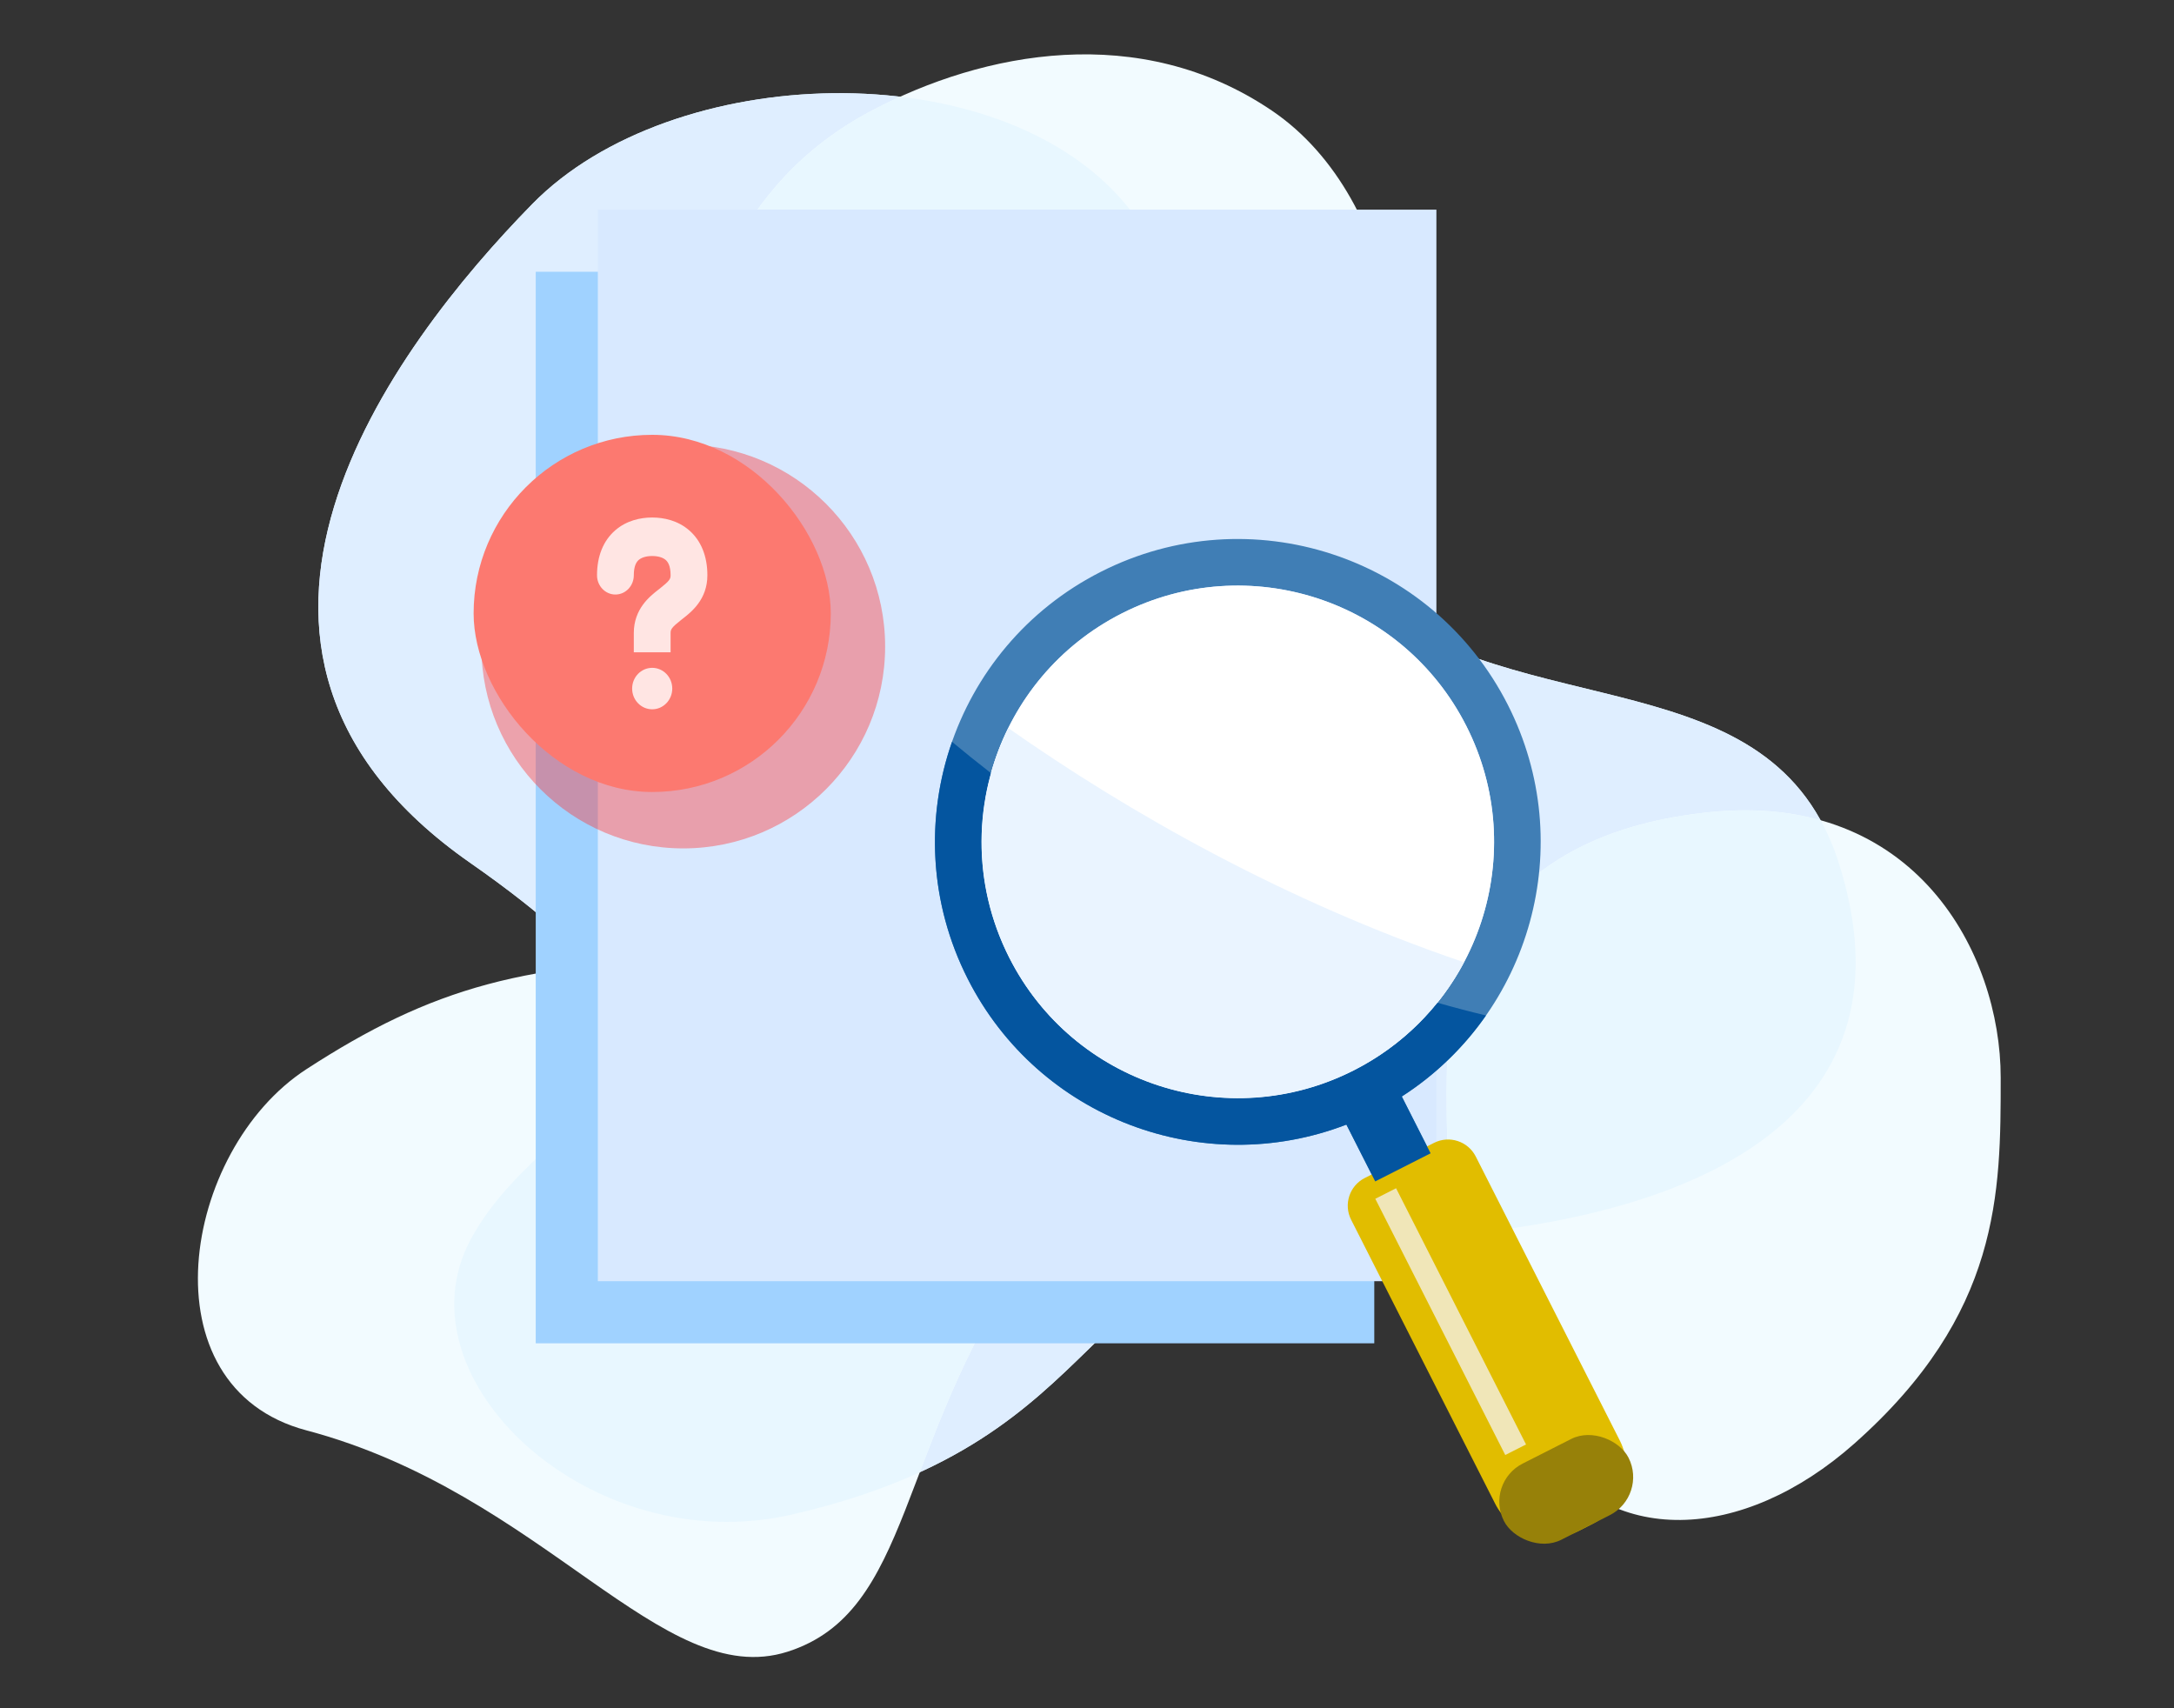 <svg width="280" height="220" viewBox="0 0 280 220" fill="none" xmlns="http://www.w3.org/2000/svg">
<rect x="0" y="0" width="280" height="220" fill="#333333" stroke="none"/>
<g clip-path="url(#clip0_7028_7403)">
<path d="M144.946 26.279C161.423 46 153.434 59.758 174.904 76.727C196.375 93.696 228.33 84.524 236.819 111.124C248.552 147.893 210.978 159.738 171.409 159.738C137.955 159.738 144.946 185.191 102.005 195.051C76.041 201.013 51.076 177.624 60.563 159.738C70.636 140.745 100.008 138.641 60.563 111.124C21.117 83.607 50.577 44.624 68.552 26.279C86.527 7.934 128.469 6.559 144.946 26.279Z" fill="#DFEEFF"/>
<path d="M144.946 26.279C161.423 46 153.434 59.758 174.904 76.727C196.375 93.696 228.33 84.524 236.819 111.124C248.552 147.893 210.978 159.738 171.409 159.738C137.955 159.738 144.946 185.191 102.005 195.051C76.041 201.013 51.076 177.624 60.563 159.738C70.636 140.745 100.008 138.641 60.563 111.124C21.117 83.607 50.577 44.624 68.552 26.279C86.527 7.934 128.469 6.559 144.946 26.279Z" fill="#DFEEFF"/>
<path d="M112.297 14.236C126.697 6.636 146.797 2.736 163.797 14.236C180.797 25.736 183.797 54.236 176.297 68.236C168.797 82.236 153.797 96.736 124.297 98.736C94.796 100.736 81.796 75.736 85.796 58.236C89.796 40.736 94.296 23.736 112.297 14.236Z" fill="#F2FBFF"/>
<path fill-rule="evenodd" clip-rule="evenodd" d="M115.932 12.453C114.685 13.018 113.472 13.614 112.297 14.234C94.296 23.734 89.796 40.734 85.796 58.234C81.796 75.734 94.796 100.734 124.297 98.734C149.321 97.037 163.911 86.346 172.341 74.595C162.498 65.973 159.889 58.102 157.111 49.724C154.732 42.545 152.228 34.993 144.946 26.277C138.32 18.348 127.578 13.829 115.932 12.453Z" fill="#E8F7FF"/>
<path d="M92.538 123.675C109.939 123.675 148.647 137.694 132.033 162.005C115.419 186.316 117.599 207.566 101.428 212.72C85.256 217.875 70.012 192.306 39.468 184.213C18.446 178.643 23.375 148.138 39.468 137.694C55.56 127.251 67.88 123.675 92.538 123.675Z" fill="#F2FBFF"/>
<path fill-rule="evenodd" clip-rule="evenodd" d="M118.46 189.611C113.92 191.69 108.541 193.552 102.005 195.052C76.041 201.014 51.076 177.625 60.563 159.739C63.392 154.405 67.742 150.404 71.663 146.797C79.044 140.009 84.902 134.62 76.23 124.385C81.072 123.896 86.426 123.676 92.538 123.676C109.939 123.676 148.647 137.695 132.033 162.006C125.18 172.033 121.525 181.54 118.46 189.611Z" fill="#E8F7FF"/>
<path d="M186.332 138.782C186.517 123.534 194.04 107.205 220.339 104.584C246.638 101.962 257.679 122.707 257.679 138.782L257.679 138.782C257.679 153.655 257.679 169.212 238.811 185.93C224.548 198.568 207.029 199.646 198.05 185.434C189.071 171.222 186.069 160.388 186.332 138.782Z" fill="#F2FBFF"/>
<path fill-rule="evenodd" clip-rule="evenodd" d="M234.481 105.632C235.387 107.273 236.171 109.094 236.819 111.123C246.937 142.83 220.388 156.003 187.514 159.029C186.583 153.274 186.234 146.762 186.332 138.779C186.517 123.532 194.04 107.203 220.339 104.581C225.668 104.05 230.37 104.478 234.481 105.632Z" fill="#E8F7FF"/>
<rect x="69" y="35" width="108" height="138" fill="#A0D2FF"/>
<rect x="77" y="27" width="108" height="138" fill="#D8E9FF"/>
<g style="mix-blend-mode:multiply" opacity="0.4">
<circle cx="88" cy="83.262" r="26" fill="#FF2F2F"/>
</g>
<rect x="61" y="56" width="46" height="46" rx="23" fill="#FC7970"/>
<path fill-rule="evenodd" clip-rule="evenodd" d="M84 66.648C82.463 66.648 80.673 67.046 79.226 68.308C77.703 69.636 76.893 71.631 76.893 74.087C76.893 75.457 77.954 76.567 79.262 76.567C80.57 76.567 81.631 75.457 81.631 74.087C81.631 72.824 82.006 72.339 82.259 72.118C82.589 71.83 83.167 71.608 84 71.608C84.833 71.608 85.411 71.83 85.741 72.118C85.994 72.339 86.369 72.824 86.369 74.087C86.369 74.556 86.253 74.798 84.948 75.823C84.904 75.857 84.859 75.892 84.812 75.929L84.811 75.929C83.704 76.793 81.631 78.408 81.631 81.526V84.005H86.369V81.526C86.369 81.057 86.485 80.815 87.79 79.79C87.834 79.756 87.879 79.721 87.926 79.684L87.927 79.684C89.035 78.82 91.107 77.205 91.107 74.087C91.107 71.631 90.297 69.636 88.774 68.308C87.327 67.046 85.537 66.648 84 66.648ZM84 91.348C85.427 91.348 86.584 90.153 86.584 88.678C86.584 87.203 85.427 86.008 84 86.008C82.573 86.008 81.416 87.203 81.416 88.678C81.416 90.153 82.573 91.348 84 91.348Z" fill="#FFE5E3"/>
<path fill-rule="evenodd" clip-rule="evenodd" d="M188.854 93.494C197.099 109.748 190.607 129.608 174.353 137.853C158.099 146.098 138.239 139.606 129.994 123.352C121.749 107.098 128.242 87.238 144.495 78.993C160.749 70.748 180.609 77.24 188.854 93.494ZM180.543 141.214C197.17 130.533 203.338 108.784 194.205 90.78C184.461 71.571 160.99 63.898 141.781 73.642C122.572 83.386 114.899 106.857 124.643 126.066C133.776 144.071 154.969 151.941 173.408 144.833L177.119 152.148L184.254 148.529L180.543 141.214Z" fill="#407EB5"/>
<path d="M174.017 157.087C173.018 155.117 173.805 152.709 175.775 151.71L184.693 147.186C186.663 146.187 189.071 146.974 190.07 148.944L208.618 185.508C210.617 189.449 209.043 194.263 205.102 196.262L203.319 197.167C199.379 199.166 194.564 197.592 192.565 193.651L174.017 157.087Z" fill="#E1BD00"/>
<rect x="191.208" y="190.977" width="18" height="11" rx="5.5" transform="rotate(-26.897 191.208 190.977)" fill="#978109"/>
<rect x="177.132" y="154.387" width="3" height="37" transform="rotate(-26.897 177.132 154.387)" fill="#F0E6B8"/>
<g style="mix-blend-mode:multiply">
<circle cx="159.424" cy="108.423" r="33" transform="rotate(-26.897 159.424 108.423)" fill="white"/>
</g>
<path fill-rule="evenodd" clip-rule="evenodd" d="M185.128 129.134C182.284 132.668 178.661 135.67 174.353 137.855C158.099 146.1 138.239 139.608 129.994 123.354C126.109 115.695 125.496 107.235 127.635 99.568C125.902 98.225 124.228 96.879 122.616 95.535C119.228 105.212 119.639 116.203 124.643 126.068C133.776 144.073 154.969 151.943 173.408 144.835L177.119 152.15L184.254 148.531L180.543 141.216C184.909 138.411 188.554 134.843 191.39 130.78C189.276 130.272 187.188 129.722 185.128 129.134Z" fill="#04559F"/>
<g style="mix-blend-mode:multiply">
<path fill-rule="evenodd" clip-rule="evenodd" d="M129.859 93.762C125.399 102.771 125.096 113.699 129.994 123.355C138.239 139.608 158.099 146.101 174.353 137.856C180.65 134.662 185.481 129.725 188.559 123.929C165.468 116.088 145.213 104.553 129.859 93.762Z" fill="#EAF4FF"/>
</g>
</g>
<defs>
<clipPath id="clip0_7028_7403">
<rect width="280" height="220" fill="white"/>
</clipPath>
</defs>
</svg>
